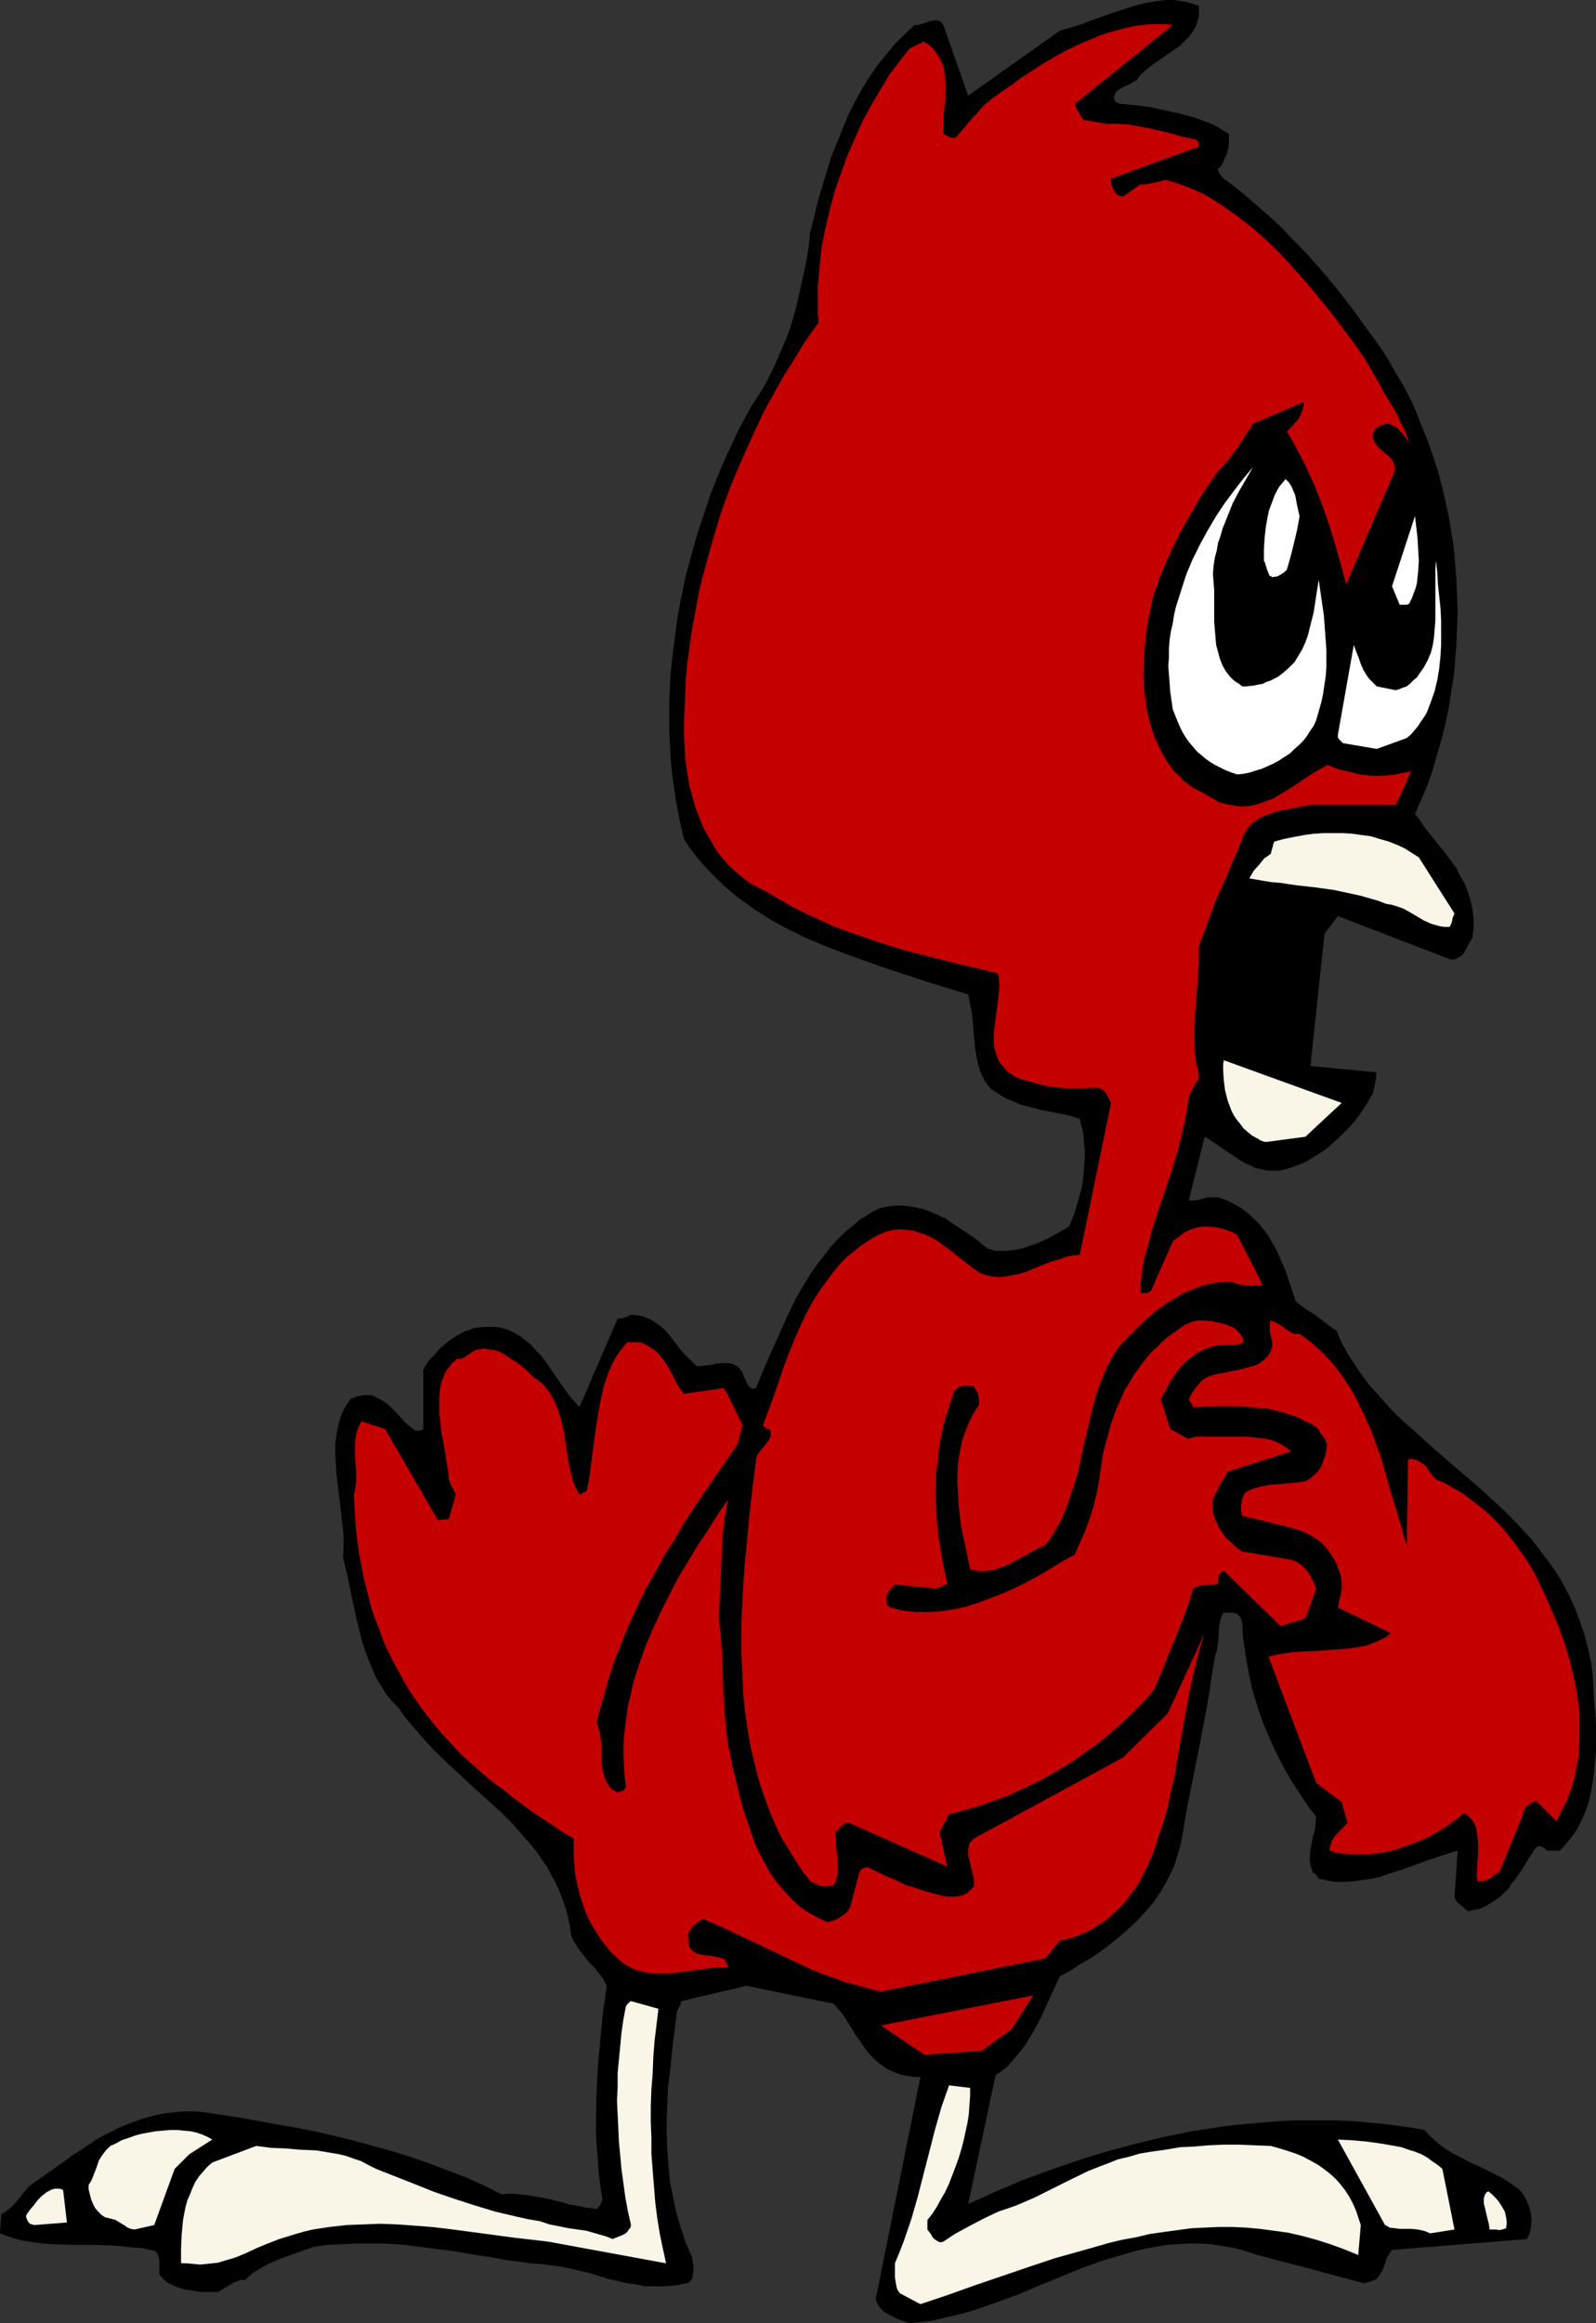 <?xml version="1.0" encoding="UTF-8" standalone="no"?>
<svg
   version="1.0"
   width="107.049mm"
   height="155.711mm"
   id="svg18"
   sodipodi:docname="Chick - Worried.wmf"
   xmlns:inkscape="http://www.inkscape.org/namespaces/inkscape"
   xmlns:sodipodi="http://sodipodi.sourceforge.net/DTD/sodipodi-0.dtd"
   xmlns="http://www.w3.org/2000/svg"
   xmlns:svg="http://www.w3.org/2000/svg">
  <rect width="100%" height="100%" fill="#333333" stroke="none"/>
  <sodipodi:namedview
     id="namedview18"
     pagecolor="#ffffff"
     bordercolor="#000000"
     borderopacity="0.25"
     inkscape:showpageshadow="2"
     inkscape:pageopacity="0.0"
     inkscape:pagecheckerboard="0"
     inkscape:deskcolor="#d1d1d1"
     inkscape:document-units="mm" />
  <defs
     id="defs1">
    <pattern
       id="WMFhbasepattern"
       patternUnits="userSpaceOnUse"
       width="6"
       height="6"
       x="0"
       y="0" />
  </defs>
  <path
     style="fill:#000000;fill-opacity:1;fill-rule:evenodd;stroke:none"
     d="m 230.573,588.515 2.908,-0.323 2.747,-0.323 2.747,-0.646 2.747,-0.646 2.747,-0.646 2.747,-0.808 5.494,-1.939 5.332,-1.939 5.332,-2.262 10.664,-4.363 5.332,-1.939 2.747,-0.808 2.747,-0.808 2.747,-0.808 2.747,-0.646 2.747,-0.485 2.747,-0.485 2.747,-0.162 2.747,-0.162 h 2.908 l 2.908,0.162 2.747,0.485 3.07,0.485 2.908,0.808 2.908,0.97 6.786,1.778 6.786,1.778 6.625,1.778 6.625,1.778 h 0.323 l 0.646,-0.162 0.646,-0.162 0.808,-0.323 0.485,-0.162 0.485,-0.323 0.323,-0.323 0.323,-0.485 0.646,-0.97 0.485,-1.131 0.808,-2.424 0.646,-0.97 0.646,-0.97 34.093,-2.747 0.485,-0.646 0.323,-0.808 0.162,-0.808 0.162,-0.808 0.162,-1.778 -0.162,-1.616 -0.485,-1.778 -0.646,-1.616 -0.808,-1.454 -0.485,-0.646 -0.485,-0.485 -1.454,-1.131 -1.454,-0.97 -1.454,-0.97 -1.616,-0.808 -3.232,-1.616 -3.232,-1.454 -3.07,-1.616 -1.616,-0.808 -1.454,-0.97 -1.454,-0.97 -1.454,-1.293 -1.293,-1.131 -1.293,-1.454 -3.555,-0.646 -3.716,-0.485 -3.716,-0.485 -3.716,-0.323 -3.555,-0.323 -3.716,-0.162 h -3.716 -3.716 -3.716 l -3.716,0.162 -3.716,0.323 -3.716,0.323 -3.716,0.323 -3.716,0.485 -7.271,1.131 -7.271,1.454 -7.271,1.778 -7.271,1.939 -7.271,2.262 -6.948,2.424 -7.109,2.585 -6.786,2.909 -6.786,3.07 6.948,-32.641 1.454,-0.97 1.454,-1.131 1.131,-1.293 1.293,-1.454 1.131,-1.454 1.131,-1.454 0.969,-1.616 0.969,-1.616 1.939,-3.555 1.616,-3.555 1.616,-3.555 1.616,-3.393 2.424,-1.293 2.424,-1.616 2.585,-1.454 2.424,-1.616 2.424,-1.778 2.424,-1.939 2.424,-2.101 2.262,-2.101 2.101,-2.262 2.101,-2.424 1.777,-2.585 1.616,-2.747 1.454,-2.909 0.646,-1.454 0.485,-1.616 0.485,-1.616 0.485,-1.616 0.323,-1.616 0.323,-1.778 0.969,-5.817 1.131,-5.656 2.262,-11.311 2.101,-11.15 0.808,-5.656 0.969,-5.494 0.323,-0.808 0.162,-0.808 0.162,-1.454 0.162,-1.454 v -1.293 l 0.162,-1.293 0.162,-1.131 0.323,-1.131 0.323,-0.646 0.323,-0.485 h 2.424 l 0.323,0.162 h 0.162 l 0.485,0.162 0.323,0.323 0.323,0.323 0.323,0.485 0.162,0.646 0.162,0.646 0.162,3.393 0.485,3.232 0.485,3.232 0.646,3.232 0.646,3.232 0.969,3.232 0.969,3.07 1.131,3.07 1.293,3.07 1.293,2.909 1.454,2.909 1.616,3.07 1.777,2.909 1.777,2.747 1.939,2.909 2.101,2.747 -0.162,1.616 -0.162,1.616 -0.485,1.616 -0.323,1.778 -0.323,1.778 -0.162,1.778 v 0.97 l 0.162,0.97 0.323,1.131 0.323,0.97 0.485,0.162 0.323,0.323 0.323,0.485 0.323,0.485 2.262,0.485 2.101,0.323 h 2.262 l 2.262,-0.162 2.262,-0.323 2.262,-0.323 2.262,-0.485 2.262,-0.808 4.524,-1.454 2.101,-0.808 2.262,-0.808 4.201,-1.454 2.101,-0.646 2.101,-0.646 -0.808,11.796 0.162,0.485 0.323,0.485 0.323,0.485 0.485,0.323 0.969,0.808 1.131,0.97 1.616,-0.323 1.454,-0.323 1.454,-0.646 1.293,-0.808 1.293,-0.808 1.131,-0.808 0.969,-0.97 1.131,-1.131 0.808,-1.293 0.969,-1.131 1.777,-2.585 1.616,-2.747 1.777,-2.585 0.646,-0.323 h 0.485 l 0.323,0.162 0.485,0.162 0.646,0.646 0.323,0.162 h 0.646 2.424 l 0.969,-0.97 0.969,-1.131 0.969,-1.131 0.808,-1.131 0.808,-1.293 0.646,-1.293 0.646,-1.293 0.646,-1.454 0.969,-2.747 0.646,-3.07 0.485,-3.07 0.323,-3.232 0.323,-3.232 v -3.232 -3.232 l -0.162,-3.232 -0.323,-3.232 -0.162,-3.232 -0.162,-2.909 -0.323,-2.909 -0.808,-3.878 -0.969,-3.717 -1.131,-3.393 -1.293,-3.393 -1.454,-3.232 -1.616,-3.07 -1.777,-2.909 -1.939,-2.747 -2.101,-2.747 -2.101,-2.747 -2.262,-2.424 -2.262,-2.424 -2.424,-2.424 -2.424,-2.262 -5.009,-4.525 -5.171,-4.363 -5.009,-4.363 -5.009,-4.525 -2.424,-2.101 -2.424,-2.262 -2.262,-2.424 -2.101,-2.424 -2.262,-2.424 -1.939,-2.585 -1.777,-2.585 -1.777,-2.747 -1.616,-2.909 -1.293,-3.07 -1.454,-0.97 -1.454,-1.131 -2.585,-1.939 -2.585,-1.616 -2.262,-1.778 -1.293,-3.878 -1.293,-3.878 -1.616,-3.717 -0.808,-1.778 -0.969,-1.616 -0.969,-1.778 -1.131,-1.454 -1.293,-1.616 -1.293,-1.293 -1.454,-1.293 -1.616,-1.293 -1.777,-0.97 -1.777,-0.97 -0.808,-0.323 -0.646,-0.162 -0.646,-0.323 h -0.485 -1.293 -1.293 l -1.131,0.323 -1.131,0.323 -1.293,0.162 h -1.131 l 4.039,-16.159 0.969,0.485 1.131,0.808 2.101,1.454 2.424,1.616 2.424,1.616 1.131,0.646 1.454,0.646 1.293,0.646 1.454,0.323 1.454,0.323 h 1.454 1.616 l 1.616,-0.323 1.939,-0.646 1.777,-0.646 1.777,-0.808 1.777,-1.131 1.616,-0.97 1.616,-1.131 1.454,-1.293 1.454,-1.293 1.454,-1.454 1.293,-1.293 1.293,-1.454 1.131,-1.454 0.969,-1.454 0.969,-1.454 0.808,-1.454 0.808,-1.293 0.162,-0.97 0.323,-0.808 v -0.808 l 0.162,-0.485 0.162,-1.131 v -0.485 l 0.162,-0.646 -16.804,-1.616 3.555,-33.449 3.393,-4.525 28.599,10.988 h 0.485 0.485 l 0.969,-0.485 0.808,-0.485 0.646,-0.646 0.485,-0.97 0.485,-0.97 1.131,-1.939 0.162,-1.293 0.162,-1.293 v -1.293 -1.131 l -0.323,-2.424 -0.485,-2.101 -0.646,-2.101 -0.808,-2.101 -1.131,-1.939 -0.969,-1.939 -1.293,-1.778 -1.293,-1.778 -2.747,-3.393 -2.747,-3.393 -1.131,-1.778 -1.293,-1.616 1.616,-3.717 1.616,-3.717 1.293,-3.878 1.131,-3.878 1.131,-3.878 0.969,-4.04 0.808,-3.878 0.646,-4.04 0.646,-4.04 0.323,-4.04 0.323,-4.04 0.162,-4.04 0.162,-4.04 -0.162,-4.04 -0.162,-4.04 -0.323,-4.04 -0.323,-4.04 -0.646,-4.04 -0.646,-3.878 -0.808,-3.878 -0.969,-4.04 -0.969,-3.717 -1.293,-3.878 -1.293,-3.717 -1.454,-3.555 -1.454,-3.717 -1.616,-3.555 -1.777,-3.393 -1.939,-3.232 -1.939,-3.393 -2.101,-3.232 -2.262,-3.07 -2.101,-2.909 -2.101,-2.909 -2.101,-2.747 -2.262,-2.909 -2.262,-2.747 -2.262,-2.585 -2.262,-2.585 -2.424,-2.585 -2.424,-2.424 -2.262,-2.424 -2.424,-2.262 -2.585,-2.262 -2.424,-2.101 -2.424,-2.101 -2.424,-1.939 -2.424,-1.778 -0.485,-0.485 -0.323,-0.485 -0.323,-0.323 -0.162,-0.485 -0.162,-0.323 v -0.162 -0.162 l 0.808,-0.808 0.485,-0.97 0.485,-1.131 0.485,-0.97 0.323,-1.293 0.162,-1.293 v -1.293 -1.131 l -1.293,-0.808 -1.293,-0.808 -1.454,-0.808 -1.616,-0.646 -3.232,-1.131 -3.555,-0.97 -3.716,-0.808 -3.716,-0.808 -3.555,-0.485 -1.777,-0.162 -1.616,-0.162 h -0.485 l -0.646,-0.162 -0.323,-0.162 -0.485,-0.162 -0.162,-0.485 -0.162,-0.323 v -0.646 l 0.162,-0.485 0.323,-0.646 0.485,-0.485 0.646,-0.323 0.808,-0.485 1.454,-0.646 0.808,-0.485 0.969,-0.485 0.808,-1.131 0.969,-0.97 1.131,-0.97 1.293,-0.97 2.585,-1.778 2.747,-1.939 1.454,-0.97 1.131,-1.131 1.131,-1.131 0.969,-1.293 0.808,-1.293 0.485,-1.616 0.323,-0.808 V 3.393 2.424 1.454 L 301.83,0.808 299.729,0.323 297.467,0 h -2.101 l -2.101,0.323 -2.262,0.323 -2.262,0.485 -2.101,0.646 -4.524,1.454 -4.524,1.616 -4.363,1.616 -2.262,0.646 -2.262,0.646 L 245.439,24.239 239.137,6.302 238.814,5.979 238.491,5.494 238.168,5.333 237.683,5.171 h -0.323 -0.485 l -0.969,0.162 -0.969,0.323 -2.101,0.646 h -0.969 l -2.585,2.424 -2.424,2.424 -2.262,2.747 -2.262,2.747 -1.939,2.909 -1.939,3.07 -1.777,3.232 -1.616,3.232 -1.454,3.555 -1.454,3.555 -1.454,3.555 -1.131,3.717 -1.131,3.717 -1.131,3.878 -0.969,4.04 -0.969,3.878 -0.323,3.232 -0.485,3.07 -0.646,3.232 -0.646,2.909 -0.646,2.909 -0.646,2.909 -0.808,2.909 -0.808,2.747 -0.969,2.747 -1.131,2.585 -1.131,2.585 -1.131,2.585 -1.293,2.585 -1.293,2.424 -1.616,2.424 -1.454,2.262 -1.616,3.07 -1.616,2.909 -1.454,3.232 -1.454,3.07 -1.454,3.232 -1.293,3.232 -1.293,3.232 -1.131,3.393 -1.131,3.393 -1.131,3.393 -0.969,3.393 -0.969,3.555 -0.969,3.555 -1.454,6.948 -0.646,3.717 -0.485,3.555 -0.485,3.555 -0.808,7.11 -0.162,3.555 -0.162,3.555 v 3.717 3.393 l 0.162,3.555 0.162,3.555 0.323,3.555 0.485,3.393 0.485,3.393 0.646,3.555 0.646,3.232 0.808,3.393 1.454,2.262 1.616,2.101 1.616,1.939 1.777,1.939 1.777,1.778 1.777,1.778 1.939,1.616 1.939,1.616 2.101,1.454 1.939,1.454 2.101,1.293 2.262,1.454 4.524,2.424 4.686,2.262 4.686,1.939 5.009,1.939 5.009,1.778 5.009,1.778 10.341,3.393 10.503,3.232 0.323,1.616 0.323,1.616 0.323,1.616 0.162,1.778 0.323,3.555 0.323,3.717 0.323,1.778 0.323,1.778 0.485,1.616 0.646,1.616 0.808,1.454 0.969,1.293 0.646,0.646 0.808,0.485 0.646,0.485 0.808,0.485 1.293,0.808 1.293,0.485 2.585,1.131 2.585,0.646 2.424,0.646 2.585,0.485 2.424,0.485 2.424,0.485 2.424,0.808 0.323,1.454 0.485,1.616 0.162,1.778 0.162,1.616 0.162,1.778 v 1.939 l -0.162,1.778 -0.162,1.939 -0.162,1.778 -0.323,1.778 -0.485,1.778 -0.485,1.778 -0.485,1.616 -0.485,1.616 -0.646,1.616 -0.646,1.454 -1.131,0.646 -1.131,0.646 -2.585,1.454 -2.747,1.293 -2.747,0.97 -1.454,0.485 -1.454,0.323 -1.293,0.162 -1.454,0.162 h -1.293 -1.293 l -1.131,-0.323 -0.969,-0.323 -1.454,-1.131 -1.293,-1.131 -3.07,-2.101 -3.232,-2.101 -1.616,-1.131 -1.777,-0.808 -1.777,-0.808 -1.777,-0.646 -1.939,-0.485 -1.939,-0.323 -1.777,-0.162 h -2.101 l -1.939,0.323 -1.939,0.485 -1.616,0.808 -1.454,0.97 -1.616,0.97 -1.293,1.131 -2.747,2.262 -2.424,2.424 -2.101,2.585 -2.101,2.747 -1.939,2.747 -1.777,2.909 -1.777,3.07 -1.616,3.232 -1.454,3.232 -1.454,3.232 -2.908,6.464 -2.747,6.625 -0.485,0.162 h -0.485 l -0.323,-0.162 -0.323,-0.323 -0.323,-0.323 -0.162,-0.323 -0.485,-0.97 -0.485,-0.97 -0.323,-0.97 -0.646,-0.97 -0.323,-0.323 -0.323,-0.323 -0.646,-0.323 -0.646,-0.323 -1.131,-0.162 h -1.131 -1.293 l -1.293,0.323 -1.293,0.162 -1.293,0.162 -1.454,0.162 -0.969,-0.808 -0.808,-0.808 -1.777,-1.778 -1.777,-2.262 -1.616,-2.101 -0.969,-1.131 -0.969,-0.97 -1.131,-0.808 -1.131,-0.808 -1.293,-0.646 -1.293,-0.485 -1.454,-0.323 -1.616,-0.162 -0.969,0.485 -0.969,0.323 -0.969,0.162 h -0.323 -0.162 l -9.695,22.461 -1.131,-1.293 -1.293,-1.454 -2.101,-2.909 -2.101,-3.07 -2.101,-3.07 -1.131,-1.454 -1.293,-1.293 -1.131,-1.293 -1.454,-1.131 -1.454,-1.131 -1.454,-0.808 -1.777,-0.808 -1.777,-0.485 -1.454,-0.162 h -1.293 -1.293 l -1.293,0.162 -1.293,0.162 -1.131,0.485 -1.131,0.323 -1.131,0.646 -0.969,0.485 -1.131,0.808 -0.969,0.646 -1.131,0.97 -0.969,0.808 -0.969,1.131 -1.939,2.101 -0.485,0.808 -0.485,0.646 v 0.323 l -0.162,0.162 -0.162,0.162 v 0 15.028 0.162 l -0.485,0.162 -0.323,0.162 h -0.485 -0.323 l -0.485,-0.162 -0.323,-0.162 -0.808,-0.646 -0.969,-0.808 -0.969,-0.97 -0.969,-1.131 -1.131,-1.131 -1.131,-1.131 -1.131,-0.97 -1.293,-0.808 -1.293,-0.646 -0.646,-0.323 -0.808,-0.162 h -0.808 -0.646 l -0.808,0.162 -0.808,0.162 -0.969,0.323 -0.808,0.323 -0.646,0.97 -0.646,0.97 -0.646,1.131 -0.485,1.131 -0.323,1.131 -0.323,1.131 -0.485,2.424 -0.323,2.424 v 2.585 l 0.162,2.747 0.162,2.585 0.646,5.494 0.646,5.333 0.323,2.747 0.162,2.424 v 2.424 l -0.162,2.424 0.646,2.747 0.646,2.747 1.131,5.494 1.131,5.171 0.646,2.585 0.646,2.585 0.808,2.424 0.808,2.262 0.969,2.262 0.969,2.262 1.293,2.101 1.293,2.101 1.454,1.778 1.777,1.778 1.293,1.939 1.454,1.778 3.07,3.555 3.07,3.393 3.393,3.232 6.786,6.302 3.393,3.07 3.393,3.07 3.232,3.232 2.908,3.393 1.454,1.616 1.454,1.778 1.293,1.939 1.293,1.778 0.969,1.939 1.131,1.939 0.969,2.101 0.808,2.101 0.808,2.262 0.646,2.262 0.485,2.424 0.323,2.424 0.485,1.131 0.485,0.808 1.131,1.778 1.293,1.616 1.131,1.454 1.454,1.454 1.131,1.454 1.131,1.454 0.323,0.808 0.485,0.808 -0.969,6.625 -0.646,6.787 -0.646,6.787 -0.323,6.625 -0.162,6.787 v 3.393 l 0.162,3.555 0.323,3.393 0.162,3.232 0.485,3.555 0.485,3.393 v 0.323 l -0.162,0.323 -0.323,0.646 -0.485,0.646 -0.485,0.485 -1.131,-0.162 -1.454,-0.162 -1.293,-0.323 -2.908,-0.485 -1.616,-0.485 -3.232,-0.808 -3.232,-0.646 -3.07,-0.485 -1.616,-0.162 -1.454,-0.162 h -1.616 l -1.454,0.162 -4.524,-2.262 -4.686,-2.101 -4.686,-1.778 -4.686,-1.778 -4.686,-1.616 -4.686,-1.454 -4.686,-1.293 -4.686,-1.293 -4.686,-1.131 -4.847,-1.131 -4.686,-0.97 -4.847,-0.808 -9.695,-1.778 -9.695,-1.454 -1.777,-0.162 h -1.616 -1.616 l -1.616,0.162 -3.07,0.323 -3.07,0.646 -2.747,0.808 -2.747,0.97 -2.747,1.131 -2.585,1.293 -2.585,1.293 -2.424,1.616 -4.686,3.07 -4.686,3.393 -4.686,3.232 -1.454,1.131 -1.131,1.293 -0.969,1.293 -0.969,1.131 -0.808,0.97 -0.969,0.808 -0.969,0.808 -1.131,0.646 L 0,565.731 l 2.101,0.808 2.101,0.646 2.101,0.485 2.262,0.323 2.424,0.323 2.262,0.162 5.009,0.162 h 4.847 l 5.171,0.162 2.424,0.162 2.424,0.323 2.585,0.162 2.424,0.485 0.485,0.162 h 0.485 l 0.323,0.162 0.323,0.323 0.162,0.323 0.162,0.323 0.162,0.808 0.162,0.97 v 2.101 0.97 l 0.485,0.646 0.646,0.646 0.646,0.646 0.808,0.485 0.808,0.323 0.969,0.485 2.101,0.646 2.101,0.323 2.101,0.323 h 2.262 1.939 l 1.616,-0.97 0.808,-0.485 0.808,-0.485 0.808,-0.485 0.969,-0.323 0.808,-0.323 h 1.131 l 0.969,-0.97 0.969,-0.808 2.101,-1.293 2.101,-1.131 2.262,-0.97 2.101,-0.808 2.262,-0.808 4.686,-1.616 3.555,-0.485 3.555,-0.162 3.393,-0.162 h 3.555 3.393 l 3.393,0.162 3.393,0.323 3.393,0.485 6.786,0.808 6.625,1.131 3.393,0.485 3.393,0.646 6.948,0.97 2.585,0.162 2.424,0.323 2.585,0.323 2.424,0.485 4.847,1.131 4.686,1.454 4.847,1.131 2.424,0.323 2.262,0.485 h 2.424 2.424 l 2.585,-0.162 2.424,-0.485 h 0.485 l 0.485,-0.162 0.323,-0.162 0.323,-0.323 0.485,-0.646 0.162,-0.97 0.162,-0.97 v -1.131 l -0.323,-2.262 -1.616,-3.717 -1.293,-3.878 -1.131,-3.878 -0.808,-3.878 -0.808,-3.878 -0.323,-3.878 -0.323,-4.04 -0.162,-3.878 v -4.04 l 0.162,-3.878 0.162,-4.04 0.485,-3.878 0.808,-7.756 0.969,-7.595 0.485,-1.131 0.485,-0.808 v -0.323 l 0.162,-0.323 v -0.162 0 0 l 16.481,-3.878 22.136,4.525 1.131,1.293 1.131,1.293 1.939,3.07 0.485,0.808 0.485,0.808 0.969,1.454 1.131,1.616 0.969,1.454 1.293,1.454 1.293,1.293 1.454,1.131 1.454,0.97 1.777,0.808 0.969,0.323 0.969,0.323 1.131,0.162 0.969,0.162 1.293,0.162 h 1.131 l -11.311,56.234 0.162,0.646 0.646,1.131 0.323,0.485 0.969,0.97 1.131,0.646 1.293,0.646 1.293,0.646 z"
     id="path1" />
  <path
     style="fill:#f9f6e8;fill-opacity:1;fill-rule:evenodd;stroke:none"
     d="m 233.32,583.667 6.786,-2.262 6.786,-2.424 13.734,-4.686 6.786,-2.262 6.948,-1.939 6.786,-1.939 3.393,-0.808 3.555,-0.646 3.393,-0.808 3.393,-0.485 3.555,-0.485 3.555,-0.485 3.393,-0.162 3.555,-0.162 h 3.393 l 3.555,0.162 3.555,0.323 3.555,0.485 3.555,0.485 3.555,0.808 3.555,0.97 3.555,1.131 3.555,1.293 3.555,1.454 0.646,-7.595 -0.646,-1.939 -0.646,-1.939 -0.808,-1.778 -0.969,-1.778 -0.969,-1.454 -1.131,-1.454 -1.293,-1.454 -1.454,-1.293 -1.454,-1.131 -1.616,-1.131 -1.777,-0.97 -1.777,-0.97 -1.939,-0.808 -1.939,-0.646 -2.101,-0.646 -2.262,-0.646 -4.039,-0.162 -4.039,-0.162 h -3.878 l -3.878,0.162 -3.716,0.323 -3.555,0.162 -3.716,0.646 -3.555,0.485 -2.908,0.485 -2.747,0.808 -2.747,0.646 -2.424,0.97 -2.585,0.97 -2.424,0.97 -4.686,2.262 -4.524,2.262 -4.524,2.262 -2.262,0.97 -2.262,0.97 -2.262,0.808 -2.424,0.808 -3.716,1.778 -3.716,1.939 -1.777,0.97 -1.777,0.97 -1.454,0.97 -1.454,0.97 -0.646,0.162 -0.646,-0.162 -0.485,-0.323 -0.485,-0.323 -0.485,-0.485 -0.323,-0.646 -0.485,-0.646 -0.485,-0.646 v -2.424 l 1.293,-1.616 1.131,-1.778 0.969,-1.778 1.131,-1.939 0.969,-2.101 0.808,-2.101 0.808,-2.101 0.808,-2.262 0.646,-2.101 0.646,-2.424 0.485,-2.262 0.485,-2.262 0.323,-2.101 0.162,-2.424 0.162,-2.101 v -2.101 l -5.332,-0.646 -0.969,2.747 -0.969,2.747 -1.616,5.656 -1.454,5.656 -1.454,5.656 -1.454,5.656 -1.616,5.656 -1.939,5.656 -1.131,2.909 -1.131,2.747 v 2.424 1.131 l 0.162,0.97 0.162,0.97 0.162,0.808 0.323,0.646 0.485,0.646 z"
     id="path2" />
  <path
     style="fill:#f9f6e8;fill-opacity:1;fill-rule:evenodd;stroke:none"
     d="m 47.343,573.325 1.777,0.162 1.616,0.162 1.616,-0.162 1.454,-0.162 1.454,-0.162 1.616,-0.485 2.747,-0.808 2.747,-1.131 2.747,-1.293 2.747,-1.131 2.908,-1.131 2.101,-0.646 2.101,-0.646 2.262,-0.646 2.101,-0.485 4.201,-0.646 4.363,-0.485 4.201,-0.162 4.363,-0.162 4.363,0.162 4.363,0.323 4.201,0.323 4.201,0.485 8.564,1.131 8.402,1.131 4.201,0.485 4.201,0.485 29.892,5.494 -0.808,-3.717 -0.808,-3.878 -0.646,-4.04 -0.485,-3.878 -0.323,-4.04 -0.323,-4.04 -0.323,-4.04 v -4.201 l -0.162,-4.04 v -4.04 l 0.162,-4.201 0.323,-4.04 0.162,-4.201 0.323,-4.04 0.485,-4.04 0.485,-4.04 -6.948,-1.939 v 0 l -0.323,0.162 -0.162,0.162 v 0.162 h -0.162 l -0.162,0.162 -0.162,0.162 -0.323,0.485 -0.646,3.393 -0.485,3.393 -0.323,3.393 -0.323,3.393 -0.323,3.393 v 3.555 l -0.162,3.393 0.162,3.393 0.162,3.393 0.162,3.555 0.323,3.393 0.323,3.555 0.485,3.555 0.485,3.555 0.646,3.555 0.808,3.555 -0.162,0.646 -0.485,0.646 -0.323,0.485 -0.646,0.485 -0.646,0.323 -0.808,0.323 -1.616,0.646 -1.131,-0.485 -0.969,-0.323 -2.262,-0.646 -2.262,-0.646 -2.262,-0.323 -2.262,-0.323 -2.424,-0.485 -2.424,-0.485 -2.424,-0.808 -2.908,-0.485 -2.908,-0.646 -2.747,-0.646 -2.747,-0.646 -5.332,-1.616 -5.009,-1.616 -5.171,-1.778 -4.847,-1.939 -9.856,-3.878 -1.939,-0.97 -1.777,-0.97 -1.939,-0.646 -1.777,-0.646 -1.939,-0.485 -1.939,-0.323 -3.878,-0.646 -3.878,-0.162 -3.878,-0.323 -3.716,-0.162 -3.716,-0.485 -11.149,4.201 -1.293,1.131 -1.131,1.293 -0.969,1.131 -0.969,1.454 -0.646,1.454 -0.646,1.616 -0.646,1.454 -0.485,1.778 -0.323,1.616 -0.323,1.778 -0.162,1.778 -0.162,1.778 -0.162,3.717 v 3.555 z"
     id="path3" />
  <path
     style="fill:#f9f6e8;fill-opacity:1;fill-rule:evenodd;stroke:none"
     d="m 362.584,565.731 6.14,-0.97 -3.07,-15.351 -1.131,-0.97 -1.454,-0.97 -1.293,-0.97 -1.454,-0.808 -1.616,-0.646 -1.616,-0.485 -1.777,-0.646 -1.777,-0.323 -3.716,-0.646 -3.555,-0.485 -3.716,-0.323 -3.393,-0.162 11.957,21.653 0.646,0.323 0.485,0.323 1.293,0.162 1.293,0.162 h 3.07 l 1.454,0.162 1.616,0.323 0.808,0.323 z"
     id="path4" />
  <path
     style="fill:#f9f6e8;fill-opacity:1;fill-rule:evenodd;stroke:none"
     d="m 34.093,564.761 5.009,-1.131 5.171,-14.22 3.716,-3.717 5.817,-3.717 -1.131,-0.646 -1.454,-0.646 -1.454,-0.485 -1.454,-0.323 -1.777,-0.162 -1.616,-0.162 h -1.777 l -1.777,0.162 -1.939,0.162 -1.777,0.323 -1.777,0.323 -1.777,0.485 -1.777,0.646 -1.454,0.485 -1.454,0.808 -1.454,0.646 -0.646,0.646 -0.485,0.485 -0.969,1.293 -0.808,1.293 -0.485,1.454 -0.485,1.293 -0.485,1.293 -0.485,1.131 -0.646,0.97 v 1.131 l 0.323,1.293 0.323,1.293 0.485,1.131 0.485,0.97 0.808,0.97 0.808,0.808 0.969,0.646 0.808,0.162 0.646,0.162 1.131,0.323 0.808,0.485 0.808,0.485 0.808,0.485 0.646,0.485 0.808,0.323 z"
     id="path5" />
  <path
     style="fill:#f9f6e8;fill-opacity:1;fill-rule:evenodd;stroke:none"
     d="m 378.741,564.761 h 0.485 l 0.808,0.162 0.808,-0.162 0.485,-0.162 0.485,-0.162 0.162,-1.454 -0.162,-1.293 -0.323,-1.454 -0.646,-1.131 -0.808,-1.293 -0.808,-0.97 -0.969,-0.97 -0.969,-0.808 -0.485,0.323 -0.323,0.485 -0.162,0.485 -0.162,0.485 v 0.646 0.646 l 0.323,1.293 0.323,1.454 0.646,2.585 0.162,1.293 z"
     id="path6" />
  <path
     style="fill:#f9f6e8;fill-opacity:1;fill-rule:evenodd;stroke:none"
     d="m 8.725,563.63 8.241,-0.646 -0.969,-8.241 -0.808,-0.323 h -0.646 -0.646 l -0.646,0.162 -0.646,0.323 -0.646,0.323 -1.293,0.97 -1.131,1.131 -0.969,1.293 -0.969,1.131 -0.808,1.131 -0.162,0.323 v 0.485 l 0.162,0.323 0.162,0.485 0.323,0.485 0.323,0.323 0.485,0.162 z"
     id="path7" />
  <path
     style="fill:#c40000;fill-opacity:1;fill-rule:evenodd;stroke:none"
     d="m 234.29,520.485 14.542,-0.97 7.594,-5.494 5.494,-8.564 -38.617,7.595 z"
     id="path8" />
  <path
     style="fill:#c40000;fill-opacity:1;fill-rule:evenodd;stroke:none"
     d="m 223.302,504.487 41.687,-8.403 3.716,-4.525 1.454,-0.323 1.454,-0.323 1.454,-0.485 1.454,-0.646 1.454,-0.646 1.454,-0.808 1.293,-0.97 1.454,-0.808 1.293,-1.131 1.131,-0.97 1.293,-1.293 1.131,-1.131 0.969,-1.293 0.969,-1.293 0.969,-1.293 0.808,-1.293 1.939,-3.717 1.616,-3.717 1.293,-3.878 1.293,-3.878 1.131,-3.878 0.808,-4.04 0.969,-3.878 0.646,-4.201 1.454,-8.08 1.454,-8.08 0.808,-3.878 0.969,-4.04 0.969,-3.878 1.293,-4.04 -9.372,20.36 -11.311,11.15 -37.81,20.522 -0.646,0.646 -0.485,0.646 -0.162,0.646 -0.162,0.808 v 0.646 0.808 l 0.323,1.454 0.808,3.232 0.323,1.616 v 0.808 0.808 l -0.808,0.808 -0.808,0.808 -0.808,0.485 -1.131,0.323 -0.969,0.162 h -1.131 -1.131 l -1.131,-0.162 -2.424,-0.646 -2.424,-0.646 -2.262,-0.808 -1.131,-0.323 -1.131,-0.323 -2.585,-1.293 -1.131,-0.485 -1.293,-0.485 -2.262,-1.131 -2.424,-1.131 -0.808,0.162 -0.485,0.162 -0.485,0.485 -0.323,0.646 v 0 l -2.262,8.564 v 0 l -0.323,0.646 -0.485,0.646 -0.485,0.485 -0.646,0.485 -0.808,0.485 -0.808,0.485 -0.969,0.323 -1.131,0.323 -1.293,-0.485 -1.293,-0.646 -1.131,-0.646 -1.293,-0.646 -2.262,-1.616 -1.939,-1.778 -1.939,-2.101 -1.777,-2.101 -1.616,-2.262 -1.454,-2.585 -1.293,-2.424 -1.293,-2.747 -0.969,-2.909 -0.969,-2.747 -0.969,-2.909 -0.808,-3.07 -1.454,-5.979 -0.646,-2.585 -0.485,-2.585 -0.485,-2.424 -0.323,-2.585 -0.485,-4.848 -0.323,-5.009 -0.162,-4.848 -0.162,-4.848 -0.323,-4.686 -0.485,-4.848 0.323,-7.756 0.323,-7.595 0.162,-3.878 0.323,-3.555 0.485,-3.717 0.646,-3.555 -2.585,3.717 -2.424,3.878 -2.585,3.878 -2.424,4.04 -2.585,4.201 -2.262,4.363 -2.262,4.525 -2.101,4.525 -1.939,4.686 -1.616,4.686 -0.808,2.424 -0.646,2.424 -0.485,2.424 -0.646,2.424 -0.323,2.585 -0.323,2.424 -0.323,2.585 -0.162,2.585 v 2.585 l 0.162,2.585 0.162,2.585 0.323,2.747 -0.162,0.162 -0.162,0.162 -0.323,0.485 -0.808,0.162 -0.646,0.323 -1.131,-0.646 -0.808,-0.646 -0.485,-0.808 -0.646,-0.97 -0.323,-1.131 -0.323,-0.97 -0.162,-1.293 -0.162,-1.131 v -2.585 l -0.162,-2.585 -0.162,-1.293 -0.162,-1.131 -0.323,-1.293 -0.485,-1.131 0.646,-2.747 0.808,-2.747 1.454,-5.333 1.616,-5.009 1.939,-4.848 1.939,-4.686 2.101,-4.525 2.101,-4.363 2.424,-4.201 2.262,-4.201 2.585,-4.04 2.424,-4.201 2.585,-3.878 5.332,-7.918 2.747,-3.878 2.747,-4.04 v 0 l 1.293,-4.848 -3.716,-7.595 -0.162,-0.323 -0.162,-0.323 -0.323,-0.485 -0.485,-0.646 -10.018,1.454 -0.485,-0.646 -0.646,-0.808 -0.969,-1.778 -0.969,-1.939 -1.131,-1.939 -1.293,-1.939 -0.808,-0.97 -0.808,-0.808 -0.969,-0.646 -0.969,-0.646 -1.131,-0.646 -1.131,-0.323 h -3.07 l -1.454,1.778 -1.293,1.778 -1.131,2.101 -0.969,2.262 -0.808,2.262 -0.646,2.424 -0.485,2.424 -0.485,2.585 -0.808,5.009 -0.646,5.009 -0.646,4.848 -0.323,2.424 -0.485,2.262 v 0.162 l -0.162,0.323 -0.485,0.323 -0.646,0.323 -0.646,0.323 -0.808,-1.616 -0.808,-1.778 -0.485,-1.939 -0.485,-1.939 -0.646,-4.04 -0.646,-4.363 -0.485,-2.101 -0.485,-1.939 -0.646,-1.939 -0.808,-1.939 -0.969,-1.778 -0.485,-0.808 -0.646,-0.808 -0.646,-0.808 -0.808,-0.646 -0.808,-0.646 -0.969,-0.646 -1.777,-1.778 -1.939,-1.616 -1.939,-1.293 -0.969,-0.646 -0.969,-0.646 -0.969,-0.485 -0.969,-0.323 -0.969,-0.162 -1.131,-0.162 -0.969,-0.162 -0.969,0.162 -0.969,0.162 -0.969,0.485 -0.646,0.485 -0.485,0.323 -0.485,0.323 -0.485,0.323 -0.808,0.323 h -0.969 l -0.646,0.646 -0.808,0.646 -0.485,0.808 -0.646,0.646 -0.485,0.808 -0.323,0.97 -0.646,1.616 -0.323,1.939 -0.162,1.939 v 1.939 2.101 l 0.323,2.101 0.162,2.101 0.808,4.201 0.323,2.101 0.323,2.101 0.323,1.939 0.162,1.939 0.323,0.808 0.162,0.646 0.646,0.97 0.323,0.808 0.323,0.646 -1.777,6.14 -0.485,0.162 h -0.808 l -1.454,0.162 -13.411,-23.108 -5.978,-1.939 -0.485,0.97 -0.485,0.97 -0.323,1.131 -0.162,1.131 -0.162,1.131 v 1.131 2.424 l 0.162,2.424 0.162,2.424 -0.162,2.424 -0.162,1.293 -0.323,1.131 0.162,2.747 0.162,2.747 0.162,2.747 0.323,2.747 0.323,2.585 0.485,2.747 0.485,2.585 0.485,2.585 0.646,2.424 0.646,2.585 0.646,2.424 0.808,2.424 0.969,2.424 0.808,2.262 0.969,2.424 1.131,2.262 1.131,2.262 2.424,4.363 1.293,2.262 1.454,2.101 1.454,2.101 1.454,1.939 1.616,2.101 1.616,1.939 1.777,1.939 1.777,1.939 1.777,1.939 1.939,1.778 2.101,1.778 1.939,1.778 2.101,1.778 2.747,1.939 2.585,2.101 5.009,3.717 5.171,3.393 2.585,1.778 2.585,1.454 v 2.262 2.101 l 0.162,2.101 0.162,2.101 0.323,1.939 0.485,2.101 0.485,1.939 0.646,1.939 0.646,1.939 0.808,1.939 0.969,1.778 1.131,1.778 1.131,1.778 1.293,1.616 1.293,1.616 1.616,1.454 1.454,1.293 1.454,0.808 1.454,0.808 1.616,0.323 1.777,0.485 1.616,0.162 h 1.777 1.777 l 3.555,-0.485 3.716,-0.485 3.716,-0.485 2.101,-0.162 h 1.939 l -0.162,-0.808 -0.323,-0.646 -0.323,-0.485 -0.485,-0.323 -0.646,-0.162 -0.808,-0.162 -1.454,-0.323 -1.777,-0.162 -0.808,-0.162 -0.808,-0.162 -0.646,-0.323 -0.646,-0.323 -0.485,-0.646 -0.485,-0.646 v -0.485 l -0.162,-0.646 V 491.237 l -0.162,-0.97 0.162,-0.485 0.323,-0.646 0.323,-0.485 0.323,-0.646 0.646,-0.485 0.646,-0.485 0.646,-0.485 0.808,-0.485 5.494,2.424 5.494,2.585 10.826,5.171 5.494,2.585 2.747,1.131 2.908,0.97 2.908,1.131 3.07,0.808 2.908,0.808 z"
     id="path9" />
  <path
     style="fill:#c40000;fill-opacity:1;fill-rule:evenodd;stroke:none"
     d="m 208.437,477.825 h 0.646 0.646 l 0.808,-0.162 0.808,-0.162 0.323,-0.646 0.323,-0.646 0.162,-0.808 0.162,-0.646 0.162,-1.616 -0.162,-1.778 -0.323,-3.555 -0.162,-1.778 v -1.939 l 0.646,-0.646 0.646,-0.646 0.323,-0.485 0.485,-0.162 0.485,-0.323 0.646,-0.162 25.045,11.15 -1.939,-8.726 2.424,-4.525 3.716,-0.97 3.878,-1.131 3.716,-1.293 3.555,-1.293 3.555,-1.616 3.393,-1.616 3.393,-1.778 3.232,-1.939 3.232,-1.939 3.07,-2.262 3.232,-2.262 2.908,-2.424 2.908,-2.585 2.908,-2.747 2.747,-2.747 2.585,-3.07 1.454,-3.393 1.293,-3.232 1.293,-3.232 1.293,-3.07 2.424,-6.14 1.131,-3.232 0.969,-3.232 0.646,-0.323 0.808,-0.323 0.646,-0.162 h 0.969 l 1.616,-0.162 h 0.808 l 0.808,-0.323 v -0.808 l 0.162,-0.97 0.162,-0.485 0.323,-0.323 0.323,-0.323 0.485,-0.323 v 0 l 14.381,14.058 6.302,-1.939 2.747,-7.595 -0.485,-1.131 -0.485,-1.131 -0.646,-1.131 -0.646,-0.97 -0.808,-0.97 -0.969,-0.808 -0.969,-0.646 -1.293,-0.485 -12.442,-2.101 -1.454,-0.97 -1.293,-1.293 -1.454,-1.293 -1.131,-1.616 -0.646,-0.97 -0.323,-0.808 -0.485,-0.97 -0.323,-0.97 -0.323,-0.97 v -0.97 l -0.162,-1.131 0.162,-1.131 0.485,-1.293 0.646,-1.131 0.485,-1.131 0.646,-0.97 0.162,-0.485 0.323,-0.323 0.485,-0.808 0.323,-0.485 v -0.323 l 0.162,-0.162 16.158,-5.171 -1.293,-0.97 -1.293,-0.808 -1.293,-0.646 -1.454,-0.485 -1.454,-0.323 -1.454,-0.162 -1.454,-0.162 -1.616,-0.162 h -3.07 -3.07 -3.07 -2.908 -0.969 l -0.808,0.323 h -0.485 l -0.162,0.162 h -0.162 v 0.162 l -4.686,-2.585 -2.424,-7.595 1.293,-2.262 1.293,-2.424 1.454,-2.101 0.808,-1.131 0.969,-0.97 0.969,-0.97 1.131,-0.808 0.969,-0.808 1.293,-0.646 1.293,-0.646 1.454,-0.485 1.454,-0.323 1.616,-0.162 h 3.393 l 0.646,-0.162 0.323,-0.162 0.323,-0.162 0.323,-0.323 v -0.162 -0.323 l -0.162,-0.323 -0.162,-0.323 -0.485,-0.808 -0.646,-0.646 -0.646,-0.646 -0.485,-0.323 -1.939,-0.808 -1.939,-0.485 -1.777,-0.323 -1.777,-0.162 h -1.616 l -1.454,0.323 -1.454,0.646 -0.646,0.323 -0.646,0.485 -2.101,1.454 -1.939,1.454 -1.777,1.778 -1.777,1.616 -1.616,1.939 -1.293,1.778 -1.454,1.939 -1.131,1.939 -1.293,2.101 -0.969,2.262 -0.969,2.101 -0.808,2.262 -0.808,2.424 -0.646,2.262 -0.646,2.424 -0.646,2.585 -0.485,3.393 -0.485,3.393 -0.646,3.232 -0.808,3.232 -0.969,3.07 -1.131,3.07 -1.293,2.909 -1.293,2.909 -2.424,1.293 -2.424,1.454 -2.585,1.616 -2.585,1.454 -2.747,1.454 -2.908,1.454 -3.07,1.293 -2.908,1.131 -3.07,1.131 -3.07,0.97 -3.232,0.646 -3.07,0.485 -3.07,0.162 h -1.616 -1.616 l -1.454,-0.162 -1.454,-0.162 -1.616,-0.323 -1.454,-0.485 H 225.726 l -0.162,-0.162 -0.485,-0.323 -0.323,-0.646 v -0.97 -0.485 -0.646 l 0.323,-0.323 0.162,-0.485 0.323,-0.323 0.323,-0.485 0.485,-0.323 0.162,-0.323 0.323,-0.323 10.018,0.97 0.808,-0.162 0.808,-0.162 0.808,-0.485 0.485,-0.162 0.323,-0.323 -0.646,-3.07 -0.646,-3.07 -0.485,-3.07 -0.485,-3.07 -0.323,-3.232 -0.162,-3.07 -0.162,-3.07 v -3.07 l 0.162,-3.07 0.323,-3.07 0.323,-3.07 0.485,-2.909 0.646,-3.07 0.808,-2.909 0.969,-2.909 0.969,-2.909 0.323,-0.323 0.485,-0.485 0.485,-0.323 0.646,-0.162 0.646,-0.162 h 0.808 0.808 l 0.808,0.323 0.323,0.485 0.323,0.485 0.323,0.646 0.162,0.646 0.162,1.131 v 1.131 l -1.454,2.262 -1.131,2.262 -0.969,2.424 -0.808,2.424 -0.485,2.585 -0.485,2.747 -0.162,2.585 v 2.747 l 0.162,2.747 0.162,2.747 0.323,2.747 0.323,2.747 1.131,5.332 1.131,5.333 1.293,0.323 1.131,0.162 h 1.293 l 1.293,-0.162 1.131,-0.162 1.293,-0.485 1.293,-0.485 1.131,-0.485 2.424,-1.293 2.424,-1.293 2.262,-1.293 1.131,-0.485 0.969,-0.485 1.131,-1.454 0.969,-1.454 0.808,-1.454 0.808,-1.454 1.454,-3.232 1.131,-3.232 1.131,-3.393 0.969,-3.232 1.454,-6.948 1.616,-6.787 0.808,-3.232 0.969,-3.232 1.131,-3.07 1.293,-3.07 0.808,-1.454 0.808,-1.454 0.808,-1.293 0.969,-1.293 2.747,-2.747 2.747,-2.747 3.07,-2.747 1.777,-1.293 1.616,-1.131 1.939,-1.131 1.777,-1.131 1.939,-0.808 2.101,-0.808 1.939,-0.646 2.262,-0.485 2.262,-0.162 h 2.424 l 0.969,0.485 0.969,0.162 0.969,0.162 h 0.969 1.777 l 1.777,-0.162 -6.463,-12.604 -0.808,-0.485 -0.646,-0.323 -1.777,-0.646 -1.939,-0.485 -1.939,-0.162 h -1.939 l -0.969,0.162 -1.777,0.485 -0.808,0.485 -0.808,0.323 -0.808,0.646 -0.808,0.646 -0.323,0.162 -0.323,0.323 -0.323,0.162 -0.162,0.162 v 0 l -0.162,0.162 -5.494,12.443 -0.485,0.323 -0.485,0.323 h -0.808 -0.969 l 0.162,-2.909 0.323,-2.747 0.485,-2.909 0.808,-2.909 0.808,-3.07 0.808,-2.909 2.101,-6.14 2.101,-6.302 0.969,-3.07 0.969,-3.232 0.808,-3.232 0.808,-3.393 0.646,-3.393 0.485,-3.393 0.323,-0.808 0.323,-0.646 0.646,-1.293 0.646,-1.131 0.485,-0.485 0.162,-0.808 -0.323,-1.939 -0.485,-2.101 -0.162,-1.939 -0.162,-1.939 v -4.04 l 0.162,-4.04 0.323,-4.04 0.323,-4.201 0.323,-4.363 v -4.525 l 1.454,-3.878 1.293,-3.555 1.293,-3.555 1.454,-3.232 1.454,-3.232 1.293,-3.232 1.454,-3.232 1.293,-3.232 0.485,-1.293 0.646,-0.97 0.646,-0.97 0.808,-0.808 0.969,-0.646 0.969,-0.646 1.131,-0.485 1.293,-0.485 2.424,-0.808 5.171,-0.97 2.747,-0.485 h 21.652 l 3.878,-8.564 -2.424,0.485 -2.424,0.485 -2.585,0.162 h -2.747 l -2.747,-0.323 -2.585,-0.646 -2.908,-0.646 -2.747,-1.131 -1.454,0.808 -1.454,0.808 -3.07,1.939 -3.07,2.101 -1.616,0.97 -1.616,0.97 -1.616,0.97 -1.777,0.646 -1.777,0.646 -1.939,0.485 -1.939,0.162 h -0.969 l -1.131,-0.162 -0.969,-0.162 -1.131,-0.162 -1.131,-0.323 -1.131,-0.323 -1.131,-0.808 -0.969,-0.485 -1.939,-1.131 -1.939,-0.97 -0.808,-0.485 -0.646,-0.485 -1.293,-0.97 -0.969,-1.131 -1.131,-0.97 -0.969,-1.131 -0.808,-1.293 -0.808,-1.131 -0.808,-1.454 -0.646,-1.293 -1.293,-2.747 -0.969,-3.07 -0.808,-3.07 -0.485,-3.232 -0.323,-3.232 -0.162,-3.393 0.162,-3.232 0.162,-3.393 0.323,-3.393 0.485,-3.232 0.646,-3.232 0.646,-3.07 1.616,-4.525 1.777,-4.363 1.939,-4.201 1.939,-3.878 2.262,-3.878 2.101,-3.717 2.424,-3.717 2.424,-3.393 1.616,-1.778 1.293,-1.454 1.131,-1.616 1.131,-1.454 1.777,-2.909 0.969,-1.293 0.969,-1.616 12.926,-5.494 -0.162,1.131 -0.323,1.131 -0.485,1.131 -0.485,0.97 -1.454,1.616 -1.454,1.616 1.293,2.101 1.131,2.101 1.131,2.101 1.131,2.262 2.101,4.525 1.939,4.848 1.777,5.009 1.616,5.171 1.454,5.171 1.454,5.332 12.28,-28.602 v -0.485 -0.646 l -0.162,-0.808 -0.162,-0.485 -0.485,-0.808 -0.646,-0.646 -1.616,-1.293 -0.808,-0.646 -0.646,-0.808 -0.646,-0.97 -0.162,-0.485 -0.162,-0.646 v -0.646 l 0.162,-0.646 0.323,-0.485 0.323,-0.485 0.485,-0.323 0.485,-0.323 0.808,-0.162 0.808,-0.323 0.969,0.162 0.808,0.323 0.808,0.485 0.646,0.646 1.454,1.616 1.131,1.778 -0.969,-2.909 -1.293,-2.585 -1.293,-2.747 -3.07,-5.009 -1.454,-2.747 -1.616,-2.747 -1.616,-2.747 -2.424,-3.555 -2.747,-3.555 -2.585,-3.555 -2.747,-3.393 -2.908,-3.555 -2.908,-3.393 -3.07,-3.393 -3.07,-3.232 -3.232,-3.07 -3.393,-2.909 -3.393,-2.585 -3.393,-2.424 -1.777,-1.131 -1.777,-1.131 -1.777,-0.97 -1.777,-0.808 -1.939,-0.808 -1.777,-0.646 -1.939,-0.646 -1.939,-0.485 -1.777,0.485 -1.616,0.323 -1.454,0.323 h -1.454 l -4.363,3.07 -0.808,-0.162 -0.485,-0.162 -0.646,-0.646 -0.323,-0.485 -0.485,-0.808 -0.162,-0.646 -0.162,-0.808 v -0.808 l 20.844,-7.595 0.485,-0.162 h 0.323 l 0.323,-0.162 0.162,-0.162 0.162,-0.323 V 36.681 36.196 l -0.323,-0.485 -0.485,-0.323 -0.323,-0.162 h -0.162 -0.162 l -2.908,-0.646 -2.747,-0.808 -2.747,-0.646 -2.747,-0.646 -2.585,-0.485 -2.747,-0.485 -2.747,-0.162 h -2.747 l -5.817,-0.97 -0.646,-0.97 -0.485,-0.808 -0.646,-0.97 -0.162,-0.646 -0.323,-0.646 24.883,-20.037 -1.454,-0.162 h -1.454 -3.07 l -3.07,0.323 -3.07,0.646 -3.07,0.808 -3.07,0.97 -3.07,1.293 -3.07,1.293 -2.908,1.454 -2.908,1.616 -2.747,1.616 -2.747,1.778 -2.747,1.778 -2.424,1.778 -2.585,1.778 -2.262,1.616 -0.969,0.808 -0.808,0.646 -0.646,0.646 -0.485,0.485 -0.969,1.131 -0.323,0.485 -0.485,0.323 -4.363,5.171 -0.162,0.323 h -0.485 -0.323 -0.485 l -0.969,-0.485 -0.969,-0.485 v -1.454 -1.293 l 0.162,-2.909 0.323,-3.232 0.162,-3.07 -0.162,-1.454 -0.162,-1.616 -0.162,-1.454 -0.485,-1.454 -0.646,-1.293 -0.808,-1.293 -0.969,-1.293 -0.646,-0.485 -0.646,-0.646 h -0.323 l -0.323,-0.162 v -0.162 l -0.162,-0.162 h -0.162 l -0.323,0.162 -0.162,0.162 -0.323,0.162 -0.485,0.162 -0.646,0.323 -0.646,0.323 -0.969,0.485 -2.424,3.07 -2.585,3.393 -2.262,3.717 -2.262,3.878 -2.262,4.04 -1.939,4.363 -1.939,4.363 -1.616,4.525 -1.616,4.525 -1.293,4.848 -1.131,4.686 -0.969,4.848 -0.485,4.848 -0.485,4.848 v 2.424 2.424 2.262 l 0.162,2.424 -1.777,2.424 -1.777,2.585 -3.393,5.494 -1.777,2.747 -1.616,2.909 -1.616,2.909 -1.616,2.909 -2.908,6.14 -2.908,6.464 -2.747,6.464 -2.424,6.625 -2.101,6.787 -1.939,7.11 -0.969,3.393 -0.808,3.555 -0.646,3.555 -0.646,3.555 -0.646,3.555 -0.485,3.717 -0.485,3.555 -0.323,3.555 -0.162,3.717 -0.162,3.555 -0.162,3.555 v 3.555 l 0.162,3.232 0.162,3.07 0.485,3.07 0.485,3.232 0.808,2.909 0.808,2.909 1.131,2.909 1.131,2.747 1.454,2.424 1.454,2.585 1.777,2.262 1.939,2.101 1.939,1.778 2.262,1.778 1.131,0.808 1.293,0.646 1.293,0.646 1.293,0.646 3.232,1.939 3.393,1.939 3.555,1.778 3.555,1.616 3.555,1.616 3.555,1.293 3.716,1.293 3.716,1.293 3.716,1.131 3.716,1.131 7.594,1.939 15.35,3.717 0.162,1.454 0.162,1.778 -0.162,1.616 -0.162,1.616 -0.485,3.717 -0.485,3.555 -0.162,1.778 v 1.778 l 0.162,1.616 0.485,1.616 0.323,0.808 0.323,0.808 0.485,0.808 0.646,0.646 0.646,0.808 0.646,0.646 0.808,0.485 0.969,0.646 1.454,0.646 1.454,0.323 2.747,0.808 2.585,0.646 2.585,0.323 2.585,0.162 h 2.424 l 5.009,-0.162 0.485,0.162 0.485,0.323 0.485,0.162 0.485,0.485 0.323,0.485 0.323,0.646 0.323,0.646 0.485,0.97 -7.917,38.459 -1.777,0.162 -1.616,0.323 -1.777,0.646 -1.777,0.485 -3.393,1.293 -3.393,1.454 -1.777,0.485 -1.616,0.323 -1.777,0.323 -1.616,0.162 -1.616,-0.162 -1.616,-0.323 -0.808,-0.323 -0.808,-0.323 -0.808,-0.485 -0.646,-0.485 -2.747,-2.101 -2.585,-2.101 -2.908,-2.101 -1.293,-0.97 -1.454,-0.808 -1.454,-0.646 -1.616,-0.485 -1.454,-0.485 -1.616,-0.162 -1.616,-0.162 -1.616,0.162 -1.616,0.323 -1.616,0.646 -1.616,0.808 -1.616,0.97 -1.454,0.97 -1.454,1.131 -1.454,1.131 -1.293,1.131 -1.293,1.293 -1.131,1.293 -2.101,2.747 -2.101,2.909 -1.939,3.07 -1.616,3.07 -1.616,3.393 -1.454,3.393 -1.454,3.555 -1.293,3.555 -2.424,7.11 -2.585,6.948 v 0.162 l 0.323,0.323 0.323,0.162 0.162,0.162 0.485,0.162 0.485,0.162 0.162,0.485 v 0.646 0.485 l -0.162,0.485 -0.485,0.808 -0.646,0.808 -0.646,0.808 -0.808,0.97 -0.646,0.97 -0.323,1.131 -0.808,6.625 -0.808,6.787 -0.646,6.948 -0.646,6.948 -0.485,7.11 -0.323,7.11 v 7.272 l 0.162,3.393 0.323,7.11 0.323,3.555 0.485,3.393 0.485,3.393 0.646,3.555 0.808,3.232 0.808,3.393 0.969,3.232 1.131,3.232 1.131,3.07 1.293,3.07 1.454,3.07 1.777,2.909 1.777,2.909 1.777,2.747 2.101,2.747 0.969,0.485 0.485,0.162 0.323,0.162 0.646,0.323 z"
     id="path10" />
  <path
     style="fill:#c40000;fill-opacity:1;fill-rule:evenodd;stroke:none"
     d="m 375.995,476.532 0.485,-0.162 0.485,-0.162 0.969,-0.485 0.808,-0.808 0.646,-0.323 0.646,-0.162 v 0 l 5.817,-14.22 0.162,-0.646 0.162,-0.646 0.162,-0.485 0.485,-0.646 0.485,-0.485 0.646,-0.485 0.646,-0.323 0.808,-0.323 5.171,5.171 0.808,-1.616 0.808,-1.616 0.808,-1.616 0.646,-1.616 0.646,-1.616 0.485,-1.778 0.485,-1.616 0.323,-1.778 0.646,-3.555 0.162,-3.555 v -3.717 -3.717 l -0.485,-3.555 -0.646,-3.717 -0.808,-3.555 -0.969,-3.717 -1.131,-3.555 -1.293,-3.555 -1.454,-3.393 -1.454,-3.393 -1.131,-2.424 -1.131,-2.424 -1.293,-2.424 -1.293,-2.262 -1.616,-2.262 -1.616,-2.262 -1.616,-2.101 -1.616,-1.939 -1.939,-2.101 -1.939,-1.778 -1.939,-1.616 -2.101,-1.616 -2.101,-1.616 -2.262,-1.293 -2.262,-1.293 -2.262,-0.97 -0.808,-0.808 -0.485,-0.808 -0.808,-0.97 -0.323,-0.485 -0.485,-0.646 -0.323,-0.162 -0.485,-0.323 -0.969,-0.646 -0.646,-0.162 -0.646,-0.162 h -0.485 l -0.646,0.162 -0.323,21.976 -2.101,-7.433 -2.262,-7.433 -2.101,-7.433 -1.293,-3.555 -1.293,-3.555 -1.616,-3.555 -1.616,-3.393 -1.777,-3.393 -2.101,-3.07 -1.131,-1.616 -1.131,-1.454 -1.293,-1.454 -1.293,-1.454 -1.454,-1.293 -1.454,-1.293 -1.616,-1.293 -1.616,-1.131 h -0.485 -0.485 l -0.808,-0.162 -0.808,-0.485 -0.808,-0.485 -0.808,-0.646 -0.969,-0.646 -0.969,-0.485 -1.131,-0.485 -0.162,0.162 -0.162,0.485 v 0.808 0.97 l 0.162,0.97 0.485,2.101 v 1.131 l -0.162,0.485 -0.162,0.485 -0.485,0.97 -0.808,0.97 -0.808,0.646 -0.808,0.646 -0.969,0.485 -1.131,0.323 -1.131,0.323 -1.131,0.323 -2.424,0.485 -2.424,0.485 -2.424,0.485 -1.293,0.485 -0.969,0.485 -0.646,0.485 -0.485,0.485 -1.131,1.293 -0.969,1.454 -0.808,1.454 0.162,0.323 v 0.162 l 0.162,0.162 0.162,0.162 v 0.162 l 0.162,0.162 0.162,0.323 0.162,0.323 0.162,0.323 4.039,-0.162 4.201,-0.162 4.201,0.162 2.101,0.162 2.262,0.162 1.939,0.162 2.101,0.485 1.939,0.485 1.939,0.646 1.939,0.646 1.777,0.97 1.777,0.808 1.616,1.293 0.162,0.485 0.162,0.323 0.646,0.808 0.646,0.808 0.162,0.646 0.323,0.646 -0.162,1.454 -0.323,1.454 -0.485,1.293 -0.485,1.454 -0.808,1.131 -0.969,0.97 -1.131,0.97 -1.131,0.646 -2.101,0.323 -1.939,0.162 -1.777,0.162 -1.777,0.162 -1.777,0.162 -1.777,0.323 -1.777,0.485 -0.969,0.323 -0.969,0.485 -0.485,0.323 -0.323,0.646 -0.323,0.808 -0.162,0.808 -0.162,0.808 v 0.97 0.808 l 0.323,0.97 1.616,0.485 1.616,0.323 3.393,0.808 1.616,0.485 1.777,0.323 3.393,0.97 1.616,0.485 1.454,0.646 1.454,0.808 1.454,0.97 1.293,1.131 1.131,1.454 1.131,1.616 0.485,0.808 0.485,0.97 0.323,0.97 0.323,0.808 0.323,0.808 0.162,0.646 0.162,1.454 v 1.293 l -0.162,1.293 -0.323,1.293 -0.485,2.424 13.411,6.464 -1.454,1.131 -1.616,0.808 -1.616,0.646 -1.777,0.646 -1.939,0.323 -1.939,0.323 -2.101,0.162 -2.101,0.162 -4.201,0.323 -4.201,0.162 -2.101,0.162 -2.101,0.323 -1.939,0.323 -1.939,0.485 12.118,31.995 6.463,4.848 1.454,5.171 -0.646,0.808 -0.646,0.646 -1.616,1.616 -0.646,0.808 -0.485,0.97 -0.323,1.131 -0.162,0.646 v 0.485 l 2.101,0.646 2.101,0.162 2.262,0.162 h 2.262 l 2.262,-0.162 2.424,-0.323 2.262,-0.485 2.262,-0.646 2.262,-0.808 2.262,-0.808 2.101,-0.97 2.101,-1.131 1.939,-1.131 1.939,-1.293 1.777,-1.293 1.777,-1.454 0.969,0.646 0.646,0.646 0.646,0.808 0.485,0.808 0.323,1.131 0.162,0.97 0.162,1.131 0.162,1.131 v 2.585 l -0.162,2.424 -0.162,2.585 v 1.293 l 0.162,1.131 z"
     id="path11" />
  <path
     style="fill:#f9f6e8;fill-opacity:1;fill-rule:evenodd;stroke:none"
     d="m 321.219,289.248 9.695,-1.293 9.21,-8.564 -29.892,-10.827 -0.162,1.131 v 1.293 l 0.162,2.585 0.323,2.585 0.323,1.293 0.323,1.293 0.485,1.293 0.485,1.293 0.646,1.293 0.808,1.131 0.808,0.97 0.808,1.131 0.969,0.808 1.131,0.97 0.646,0.323 0.485,0.323 0.485,0.162 0.323,0.323 0.808,0.323 0.485,0.162 z"
     id="path12" />
  <path
     style="fill:#000000;fill-opacity:1;fill-rule:evenodd;stroke:none"
     d="m 324.612,267.272 0.646,-0.646 5.655,-34.58 -10.826,-0.646 -1.293,0.808 -1.293,1.131 -0.969,1.131 -0.969,1.293 -0.808,1.616 -0.646,1.616 -0.485,1.616 -0.646,1.778 -0.323,1.616 -0.323,1.939 -0.485,3.717 -0.323,1.778 -0.162,1.778 -0.162,3.393 0.323,1.293 0.485,1.131 0.162,0.646 0.162,0.323 0.162,0.162 0.162,0.162 11.311,7.595 z"
     id="path13" />
  <path
     style="fill:#f9f6e8;fill-opacity:1;fill-rule:evenodd;stroke:none"
     d="m 367.431,234.792 0.162,-0.162 0.162,-0.323 0.323,-0.808 0.162,-0.97 0.485,-1.131 -9.048,-14.22 v 0 l -1.777,-1.131 -1.777,-1.131 -2.101,-0.97 -2.101,-0.808 -2.262,-0.646 -2.101,-0.646 -2.424,-0.323 -2.262,-0.323 -2.424,-0.162 h -2.424 -2.585 l -2.424,0.162 -2.424,0.323 -2.585,0.485 -2.424,0.485 -2.424,0.646 -0.162,0.162 -0.162,0.323 -0.162,0.808 -0.323,0.97 -0.162,0.808 -0.808,0.646 -0.808,0.485 -0.646,0.808 -0.646,0.808 -1.454,1.616 -1.131,1.939 1.939,0.323 1.777,0.323 2.101,0.323 2.101,0.162 2.101,0.323 2.262,0.323 4.363,0.485 4.686,0.646 4.524,0.97 2.262,0.485 2.262,0.646 2.262,0.646 2.101,0.808 1.131,0.162 1.131,0.323 0.969,0.323 0.969,0.323 1.777,0.97 3.555,2.101 1.777,0.808 1.131,0.323 1.131,0.323 1.131,0.162 z"
     id="path14" />
  <path
     style="fill:#ffffff;fill-opacity:1;fill-rule:evenodd;stroke:none"
     d="m 313.625,196.172 1.616,-0.162 1.616,-0.323 1.454,-0.485 1.616,-0.485 1.454,-0.646 1.454,-0.646 1.454,-0.808 1.454,-0.97 1.293,-0.808 1.131,-1.131 1.131,-0.97 1.131,-1.131 0.969,-1.293 0.808,-1.293 0.808,-1.131 0.646,-1.454 0.646,-2.262 0.646,-2.262 0.485,-2.262 0.323,-2.262 0.323,-2.101 0.162,-2.262 v -2.262 -2.262 l -0.323,-4.363 -0.323,-4.363 -0.646,-4.363 -0.646,-4.525 -0.646,4.04 -0.646,4.201 -0.485,1.939 -0.485,1.939 -0.485,1.939 -0.646,1.778 -0.808,1.778 -0.969,1.616 -0.969,1.616 -1.293,1.293 -1.454,1.293 -1.454,1.131 -1.939,0.97 -0.969,0.323 -0.969,0.485 -0.969,0.162 -0.808,0.162 -0.646,0.162 h -0.485 l -1.131,0.162 h -1.131 l -0.808,-0.646 -0.808,-0.485 -0.808,-0.646 -0.646,-0.646 -1.131,-1.454 -0.808,-1.454 -0.646,-1.616 -0.485,-1.778 -0.485,-1.778 -0.162,-1.939 -0.162,-1.939 -0.162,-1.939 v -8.08 l -0.162,-1.939 -0.162,-2.101 0.162,-2.101 0.323,-2.101 0.485,-1.778 0.323,-1.939 0.646,-1.778 0.485,-1.778 1.293,-3.232 1.293,-3.232 1.616,-3.07 1.777,-3.07 1.777,-3.07 -2.424,2.909 -2.262,2.909 -2.424,3.232 -2.262,3.393 -2.101,3.555 -1.939,3.555 -1.939,3.878 -1.616,3.878 -1.293,4.04 -1.293,4.04 -0.485,2.101 -0.323,2.101 -0.485,2.101 -0.323,2.101 -0.162,2.262 v 2.101 l -0.162,2.262 0.162,2.101 0.162,2.262 0.162,2.101 0.323,2.262 0.323,2.262 0.646,1.616 0.646,1.616 0.646,1.454 0.646,1.293 0.808,1.293 0.808,1.131 0.969,1.131 0.969,1.131 0.969,0.808 1.131,0.97 1.131,0.808 1.293,0.808 1.293,0.646 1.293,0.646 1.616,0.646 z"
     id="path15" />
  <path
     style="fill:#ffffff;fill-opacity:1;fill-rule:evenodd;stroke:none"
     d="m 349.011,189.708 7.594,-2.747 1.131,-0.97 0.969,-1.131 0.808,-0.97 0.808,-1.293 0.808,-1.131 0.646,-1.131 0.485,-1.293 0.485,-1.293 0.969,-2.747 0.646,-2.747 0.485,-2.909 0.323,-3.07 0.162,-2.909 v -3.232 -3.07 l -0.162,-3.07 -0.646,-5.979 -0.162,-3.07 -0.323,-2.909 -0.162,2.101 v 2.262 4.201 4.363 2.101 l -0.162,2.101 -0.162,2.101 -0.323,2.101 -0.485,1.939 -0.808,1.939 -0.969,1.778 -1.131,1.616 -0.646,0.97 -0.808,0.646 -0.808,0.808 -0.969,0.808 -0.969,0.323 -0.808,0.323 -0.323,0.162 h -0.323 l -0.162,0.162 h -0.162 l -4.847,-0.97 -0.969,-0.97 -0.969,-0.97 -0.808,-1.131 -0.646,-1.131 -0.646,-1.454 -0.485,-1.454 -0.646,-1.616 -0.646,-1.778 -4.039,22.784 v 0.646 l 0.323,0.485 0.969,0.97 z"
     id="path16" />
  <path
     style="fill:#ffffff;fill-opacity:1;fill-rule:evenodd;stroke:none"
     d="m 355.959,153.188 h 0.323 0.323 l 0.485,-0.162 0.162,-0.162 0.646,-1.293 0.485,-1.293 0.485,-1.293 0.323,-1.293 0.162,-1.454 0.162,-1.454 0.162,-2.747 -0.162,-2.909 -0.162,-2.747 -0.323,-2.909 -0.323,-2.747 -5.817,17.775 1.939,4.686 z"
     id="path17" />
  <path
     style="fill:#ffffff;fill-opacity:1;fill-rule:evenodd;stroke:none"
     d="m 322.512,146.24 0.646,-0.162 h 0.485 l 0.969,-0.485 0.969,-0.646 0.646,-0.646 0.969,-3.393 0.808,-3.232 0.808,-3.393 0.323,-1.778 0.323,-1.778 -0.323,-1.293 -0.323,-1.454 -0.485,-2.585 -0.485,-1.131 -0.485,-1.131 -0.646,-0.97 -0.323,-0.323 -0.485,-0.485 -0.808,0.97 -0.808,0.97 -0.646,1.131 -0.485,0.97 -0.485,1.293 -0.485,1.293 -0.485,1.293 -0.323,1.454 -0.485,2.747 -0.323,2.909 -0.162,2.909 v 2.747 l 0.323,0.646 0.162,0.646 0.323,0.97 0.323,0.808 0.323,0.808 h 0.323 l 0.162,0.162 z"
     id="path18" />
</svg>

